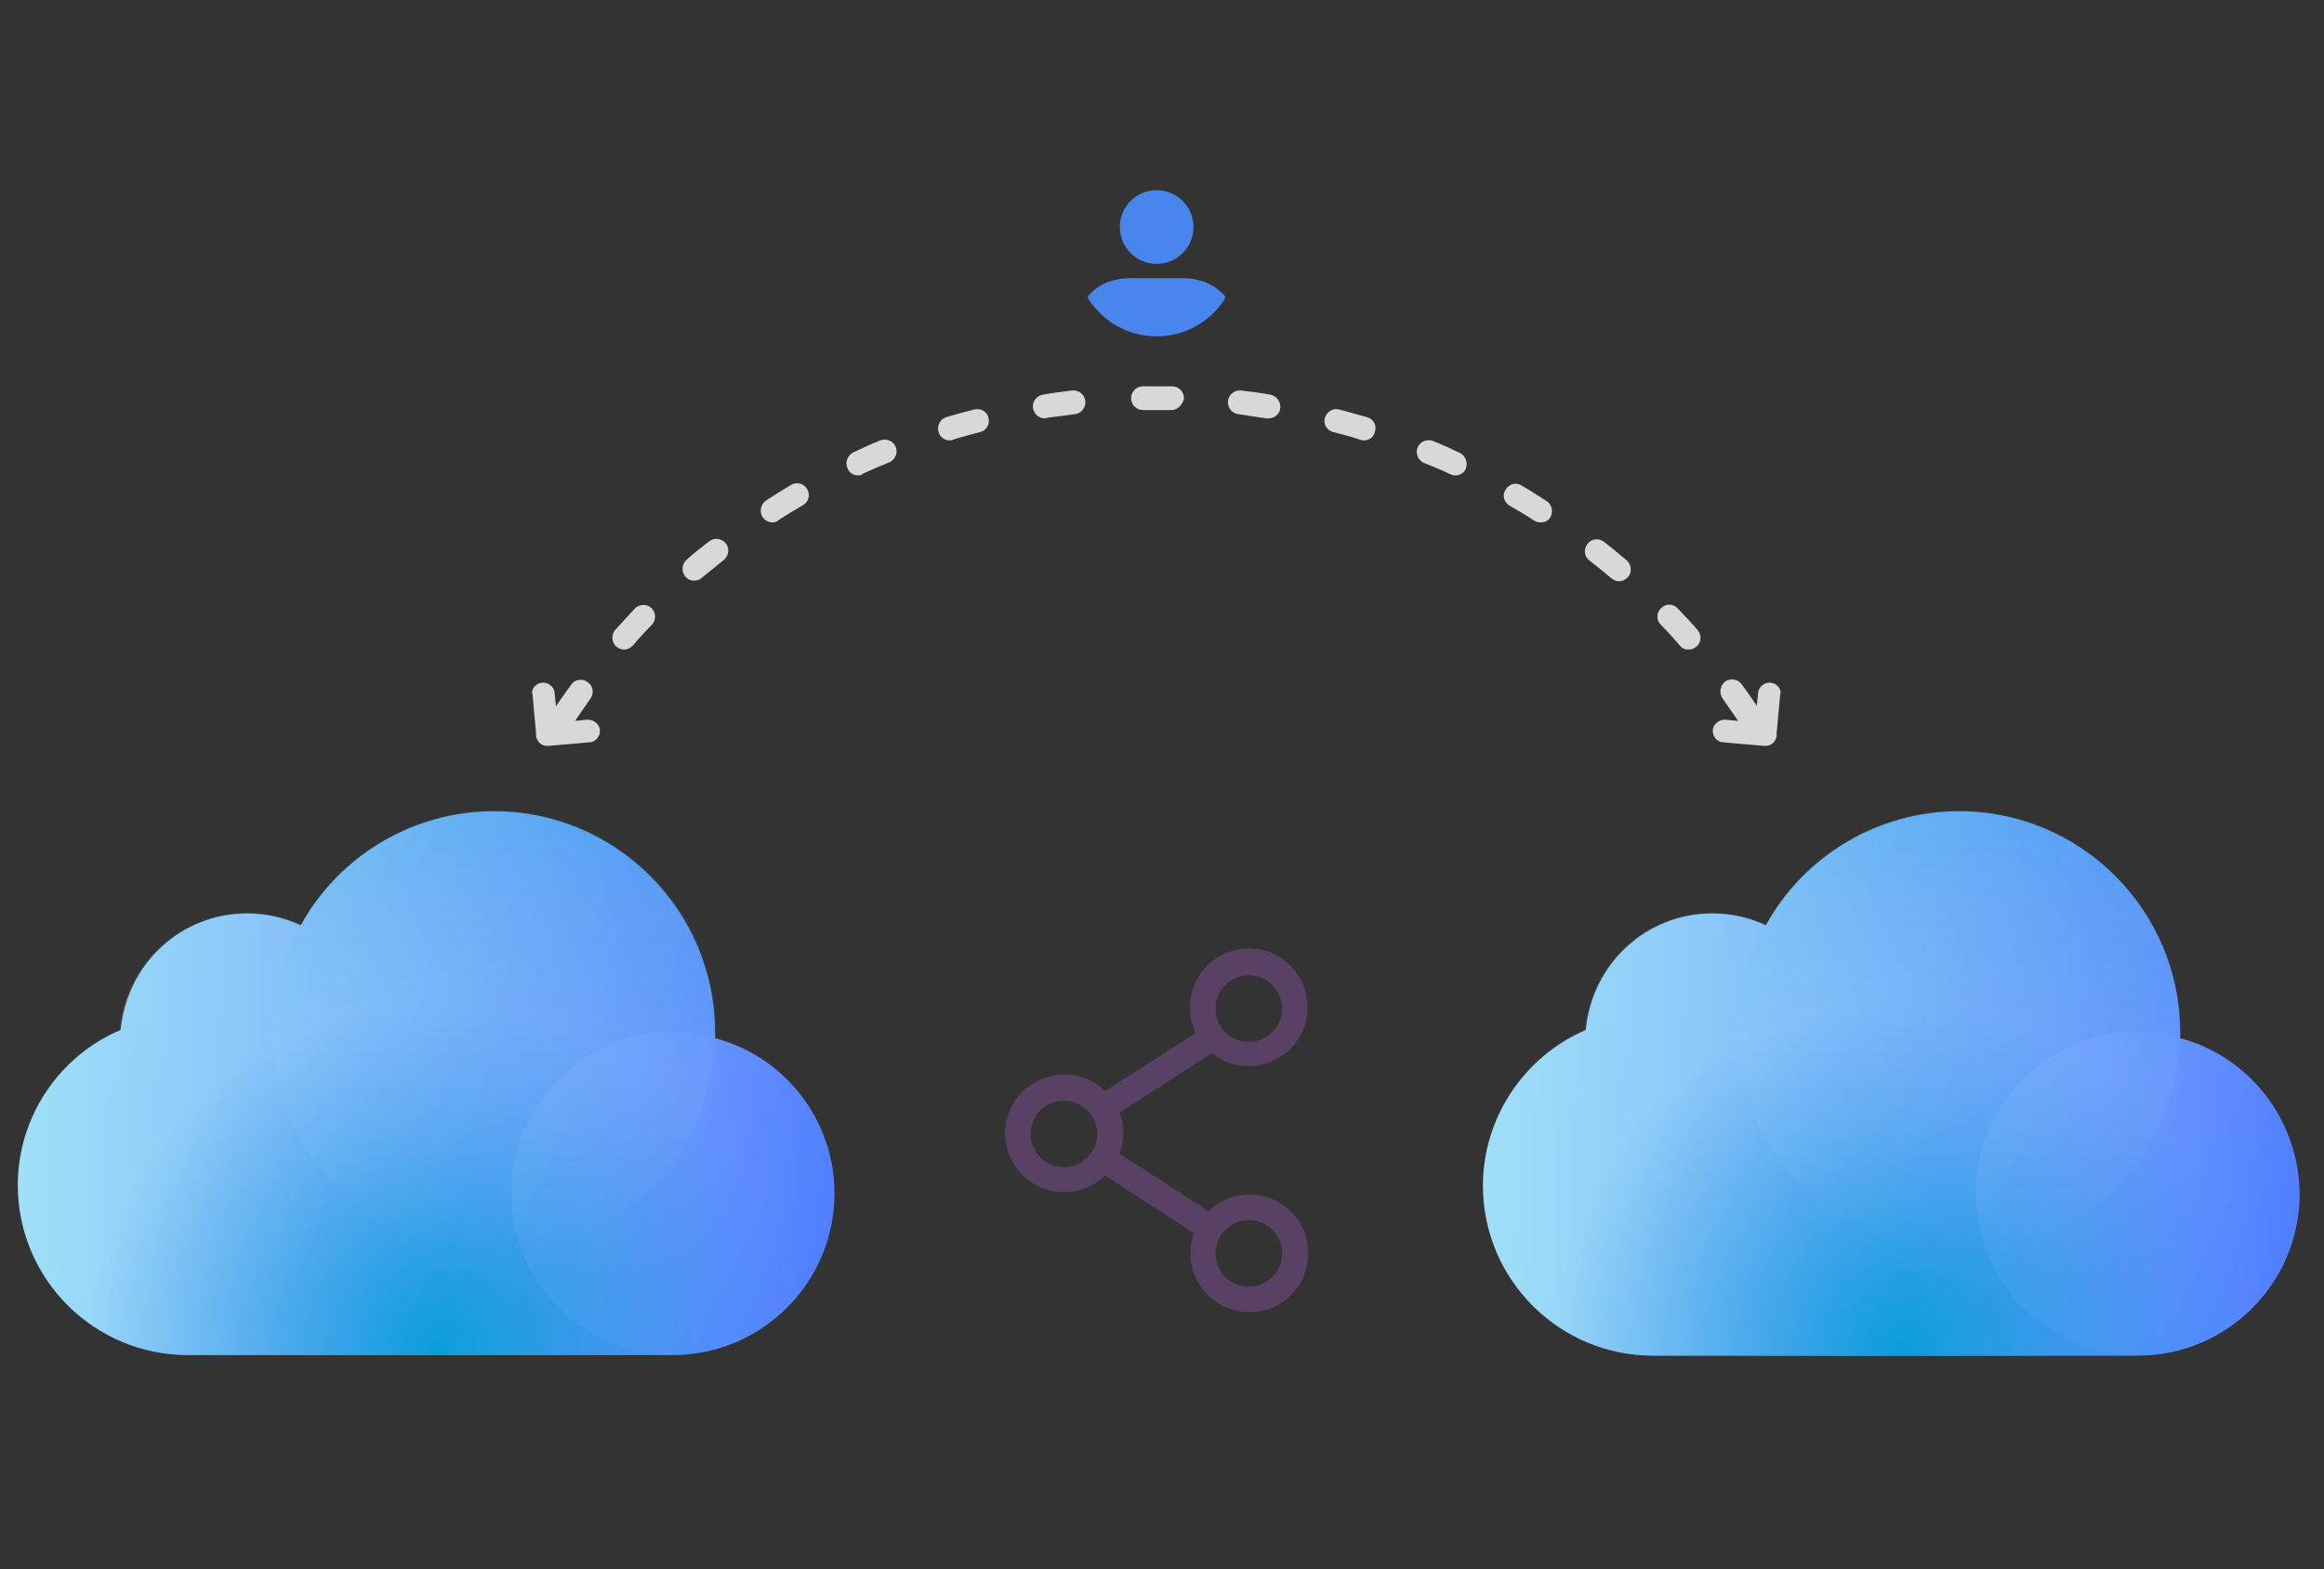 <?xml version="1.0" encoding="utf-8"?>
<!-- Generator: Adobe Illustrator 23.0.6, SVG Export Plug-In . SVG Version: 6.00 Build 0)  -->
<svg version="1.1" id="Layer_1" xmlns="http://www.w3.org/2000/svg" xmlns:xlink="http://www.w3.org/1999/xlink" x="0px" y="0px"
	 viewBox="0 0 391 264" style="enable-background:new 0 0 391 264;" xml:space="preserve">
<rect x="0" y="0" width="391" height="264" fill="#333333" stroke="none"/>
<style type="text/css">
	.st0{fill:#4885ED;}
	.st1{fill:#E5E5E5;}
	.st2{fill:#FFFFFF;}
	.st3{fill:#594165;}
	.st4{fill:#FBBB00;}
	.st5{fill:#518EF8;}
	.st6{fill:#28B446;}
	.st7{fill:#F14336;}
	.st8{fill:#FFA000;}
	.st9{fill:#FFCA28;}
	.st10{fill:#F7F7F7;}
	.st11{fill-rule:evenodd;clip-rule:evenodd;}
	.st12{fill-rule:evenodd;clip-rule:evenodd;fill:#3FBDCF;}
	.st13{fill-rule:evenodd;clip-rule:evenodd;fill:#FFFFFF;}
	.st14{opacity:0.9;fill:#FFFFFF;}
	.st15{fill:#F7F7F7;stroke:#594165;stroke-width:4;stroke-miterlimit:10;}
	.st16{fill:#E0412F;}
	.st17{fill-rule:evenodd;clip-rule:evenodd;fill:#606161;}
	.st18{fill:none;stroke:#58ABF4;stroke-width:0.25;stroke-miterlimit:10;}
	.st19{fill:#036EB1;}
	.st20{fill:#A4C639;}
	.st21{fill:none;stroke:#E0412F;stroke-miterlimit:10;}
	.st22{fill:#046DB2;}
	.st23{fill-rule:evenodd;clip-rule:evenodd;fill:#528FF5;}
	.st24{fill-rule:evenodd;clip-rule:evenodd;fill:#417BE6;}
	.st25{fill-rule:evenodd;clip-rule:evenodd;fill:#4881E8;}
	.st26{fill-rule:evenodd;clip-rule:evenodd;fill:#FBC013;}
	.st27{fill:#DF871E;}
	.st28{fill:#B6B6B6;}
	.st29{fill:#8C5BA4;}
	.st30{fill:#8DC652;}
	.st31{fill:#497FC1;}
	.st32{fill:#919191;}
	.st33{fill-rule:evenodd;clip-rule:evenodd;fill:#8E8E8E;}
	.st34{fill:#8E8E8E;}
	.st35{fill:#EB3D01;}
	.st36{fill:#F57F20;}
	.st37{fill:#ED7E01;}
	.st38{fill-rule:evenodd;clip-rule:evenodd;fill:#046DB2;}
	.st39{fill:#E0E2E2;}
	.st40{fill:#47D86F;}
	.st41{fill:#4FC9F8;}
	.st42{fill:#FF9327;}
	.st43{fill:#C9C8C4;}
	.st44{fill:#9A9A9A;}
	.st45{fill:#F2F2F2;}
	.st46{fill:#D32E2A;}
	.st47{fill:#A3C53A;}
	.st48{fill:#D6D8D7;}
	.st49{fill:#3A5BBC;}
	.st50{fill:url(#SVGID_43_);}
	.st51{fill:url(#SVGID_44_);}
	.st52{fill:url(#SVGID_45_);}
	.st53{fill:url(#SVGID_46_);}
	.st54{fill:#FFE168;}
	.st55{fill:#006699;}
	.st56{fill:#F4AE01;}
	.st57{fill:#DD191F;}
	.st58{fill:#323232;}
	.st59{fill:#CDCCCA;}
	.st60{fill:#5199F0;}
	.st61{fill:#791BCC;}
	.st62{fill:#C71D2E;}
	.st63{fill:#32DAC4;}
	.st64{fill:#3C5A99;}
	.st65{fill:#FCB714;}
	.st66{fill:#F06415;}
	.st67{fill:#BDCF31;}
	.st68{fill:#00A1E0;}
	.st69{fill:#00A1E3;}
	.st70{fill:#7AAD3E;}
	.st71{fill:#A50034;}
	.st72{fill:#6B6B6B;}
	.st73{fill:#005DAA;}
	.st74{fill:#EB0028;}
	.st75{fill:#888B8D;}
	.st76{fill:#0C4DA2;}
	.st77{fill:#00BFFF;}
	.st78{fill-rule:evenodd;clip-rule:evenodd;fill:#E81123;}
	.st79{fill:#FF6700;}
	.st80{fill:#00BFFE;}
	.st81{fill:#C4C4C4;}
	.st82{fill:url(#SVGID_47_);}
	.st83{fill:url(#SVGID_48_);}
	.st84{fill:url(#SVGID_49_);}
	.st85{fill:url(#SVGID_50_);}
	.st86{fill:#E5E5E5;stroke:#8E8E8E;stroke-width:2;stroke-miterlimit:10;}
	.st87{fill-rule:evenodd;clip-rule:evenodd;fill:#594165;}
	.st88{fill-rule:evenodd;clip-rule:evenodd;fill:#D4D4D4;}
	.st89{fill-rule:evenodd;clip-rule:evenodd;fill:#3669D6;}
	.st90{fill-rule:evenodd;clip-rule:evenodd;fill:#3A81F4;}
	.st91{fill-rule:evenodd;clip-rule:evenodd;fill:#FAFAFA;}
	.st92{fill-rule:evenodd;clip-rule:evenodd;fill:#E0E0E0;}
	.st93{fill:url(#SVGID_59_);}
	.st94{opacity:0.2;fill:#56C7DA;enable-background:new    ;}
	.st95{fill:url(#SVGID_60_);}
	.st96{fill:url(#SVGID_61_);}
	.st97{fill:url(#SVGID_62_);}
	.st98{fill:url(#SVGID_63_);}
	.st99{fill:url(#SVGID_64_);}
	.st100{fill:#FCFCFC;enable-background:new    ;}
	.st101{enable-background:new    ;}
	.st102{fill:#5A5A5A;}
	.st103{fill:#D8D8D8;enable-background:new    ;}
	.st104{fill:#E9574E;}
	.st105{fill:none;stroke:#D8D8D8;stroke-width:0.75;stroke-miterlimit:10;enable-background:new    ;}
	.st106{fill:#E9574E;stroke:#E9574E;stroke-width:0.75;stroke-miterlimit:10;enable-background:new    ;}
	.st107{fill:#E0E0E0;}
	.st108{fill:#537ABD;}
	.st109{fill:#2EB672;}
	.st110{fill:#FED14B;}
	.st111{fill:#28CD7E;}
	.st112{fill:#CECECE;}
	.st113{fill-rule:evenodd;clip-rule:evenodd;fill:#FF9D17;}
	.st114{fill:#FFFFFF;stroke:#FFFFFF;stroke-miterlimit:10;}
	.st115{fill:#249FBD;}
	.st116{fill:#D62C5D;}
	.st117{fill:#FFB62B;}
	.st118{fill:#2F63AD;}
	.st119{fill:#4C368B;}
	.st120{fill:none;stroke:#4885ED;stroke-width:7.8;stroke-miterlimit:10;}
	.st121{fill:none;stroke:#FFFFFF;stroke-width:7.8;stroke-miterlimit:10;}
	.st122{fill:#594165;stroke:#FFFFFF;stroke-width:0.5;stroke-miterlimit:10;}
	.st123{fill-rule:evenodd;clip-rule:evenodd;fill:#2F63AD;}
	.st124{fill:none;stroke:#594165;stroke-width:4;stroke-linecap:round;stroke-miterlimit:10;}
	.st125{fill:none;stroke:#594165;stroke-width:4;stroke-linecap:round;stroke-miterlimit:10;stroke-dasharray:4.843,11.624;}
	.st126{fill:none;stroke:#594165;stroke-width:4;stroke-linecap:round;stroke-miterlimit:10;stroke-dasharray:4.825,11.58;}
	.st127{fill:#D8D8D8;}
	.st128{fill:#EDEDED;}
	.st129{fill:url(#SVGID_65_);}
	.st130{fill:url(#SVGID_66_);}
	.st131{fill:url(#SVGID_67_);}
	.st132{fill:url(#SVGID_68_);}
	.st133{fill:url(#SVGID_69_);}
	.st134{fill:url(#SVGID_70_);}
	.st135{fill:url(#SVGID_71_);}
	.st136{fill:url(#SVGID_72_);}
	.st137{fill:url(#SVGID_73_);}
	.st138{fill:url(#SVGID_74_);}
	.st139{fill:url(#SVGID_75_);}
	.st140{fill:url(#SVGID_76_);}
	.st141{fill:#F6961C;}
	.st142{fill-rule:evenodd;clip-rule:evenodd;fill:#4885ED;}
	.st143{opacity:0.5;}
	.st144{fill-rule:evenodd;clip-rule:evenodd;fill:#FFB62B;}
	.st145{fill:url(#SVGID_77_);}
	.st146{fill:url(#SVGID_78_);}
	.st147{fill:url(#SVGID_79_);}
	.st148{fill:url(#SVGID_80_);}
	.st149{fill:url(#SVGID_81_);}
	.st150{fill:url(#SVGID_82_);}
	.st151{fill:url(#SVGID_83_);}
	.st152{fill:url(#SVGID_84_);}
	.st153{fill:url(#SVGID_85_);}
	.st154{fill:url(#SVGID_86_);}
	.st155{fill:url(#SVGID_87_);}
	.st156{fill:url(#SVGID_88_);}
</style>
<g>
	<path class="st3" d="M200.3,210.9c0,5.4,4.4,9.9,9.9,9.9s9.9-4.4,9.9-9.9s-4.4-9.9-9.9-9.9c-2.5,0-4.9,1-6.8,2.7l-0.1,0.1l-0.1-0.1
		l-14.9-9.6l0.1-0.1c0.4-1.1,0.6-2.2,0.6-3.3c0-1.1-0.2-2.2-0.6-3.3l-0.1-0.1l0.1-0.1l15.5-10l0.1,0.1c1.8,1.4,3.9,2.1,6.1,2.1
		c5.4,0,9.9-4.4,9.9-9.9s-4.4-9.9-9.9-9.9s-9.9,4.4-9.9,9.9c0,1.4,0.3,2.8,0.9,4.1l0.1,0.2l-15.3,9.8l-0.1-0.1
		c-1.8-1.8-4.2-2.7-6.8-2.7c-5.4,0-9.9,4.4-9.9,9.9c0,5.4,4.4,9.9,9.9,9.9c2.5,0,5-1,6.8-2.7l0.1-0.1l15,9.7l-0.1,0.1
		C200.5,208.7,200.3,209.8,200.3,210.9z M210.1,205.3c3.1,0,5.6,2.5,5.6,5.6s-2.5,5.6-5.6,5.6s-5.6-2.5-5.6-5.6
		S207,205.3,210.1,205.3z M210.1,164.1c3.1,0,5.6,2.5,5.6,5.6s-2.5,5.6-5.6,5.6s-5.6-2.5-5.6-5.6S207,164.1,210.1,164.1z M179,196.4
		c-3.1,0-5.6-2.5-5.6-5.6s2.5-5.6,5.6-5.6s5.6,2.5,5.6,5.6S182.1,196.4,179,196.4z"/>
	<g>
		<circle class="st0" cx="194.6" cy="38.2" r="6.2"/>
		<path class="st0" d="M198.9,46.8h-8.6c-3.2,0-5.6,1.1-7.2,3c-0.1,0.1-0.1,0.2-0.1,0.3c2.4,3.9,6.7,6.5,11.6,6.5s9.2-2.6,11.6-6.5
			c0-0.1-0.1-0.2-0.1-0.3C204.5,48,202.1,46.8,198.9,46.8z"/>
	</g>
	<g>
		<path class="st127" d="M294.2,122.3c-0.6,0-1.3-0.3-1.7-0.9c-0.9-1.3-1.8-2.6-2.7-3.9c-0.6-0.9-0.4-2.1,0.4-2.8
			c0.9-0.6,2.1-0.5,2.8,0.4c1,1.3,1.9,2.7,2.8,4c0.6,0.9,0.4,2.2-0.6,2.8C294.9,122.2,294.6,122.3,294.2,122.3z M95,122.3
			c-0.4,0-0.8-0.1-1.1-0.3c-0.9-0.6-1.2-1.9-0.6-2.8c0.9-1.4,1.9-2.7,2.8-4c0.6-0.9,1.9-1.1,2.8-0.4c0.9,0.6,1.1,1.9,0.4,2.8
			c-0.9,1.3-1.8,2.6-2.7,3.9C96.3,122,95.6,122.3,95,122.3z M284.1,109.3c-0.6,0-1.1-0.2-1.5-0.7c-1-1.2-2.1-2.4-3.2-3.5
			c-0.8-0.8-0.7-2.1,0.1-2.8c0.8-0.8,2.1-0.7,2.8,0.1c1.1,1.2,2.3,2.4,3.3,3.6c0.7,0.8,0.7,2.1-0.2,2.8
			C285.1,109.1,284.6,109.3,284.1,109.3z M105,109.3c-0.5,0-0.9-0.2-1.3-0.5c-0.8-0.7-0.9-2-0.2-2.8c1.1-1.2,2.2-2.4,3.3-3.6
			c0.8-0.8,2-0.8,2.8-0.1c0.8,0.8,0.8,2,0.1,2.8c-1.1,1.1-2.2,2.3-3.2,3.5C106.1,109,105.6,109.3,105,109.3z M272.4,97.8
			c-0.5,0-0.9-0.2-1.3-0.5c-1.2-1-2.4-2-3.7-3c-0.9-0.7-1-1.9-0.3-2.8c0.7-0.9,1.9-1,2.8-0.3c1.3,1,2.6,2.1,3.8,3.1
			c0.8,0.7,0.9,2,0.2,2.8C273.5,97.5,273,97.8,272.4,97.8z M116.8,97.7c-0.6,0-1.1-0.2-1.5-0.7c-0.7-0.8-0.6-2.1,0.2-2.8
			c1.2-1.1,2.5-2.1,3.8-3.1c0.9-0.7,2.1-0.5,2.8,0.3c0.7,0.9,0.5,2.1-0.3,2.8c-1.2,1-2.5,2-3.7,3C117.7,97.6,117.2,97.7,116.8,97.7z
			 M259.2,87.9c-0.4,0-0.7-0.1-1.1-0.3c-1.3-0.9-2.7-1.7-4.1-2.5c-1-0.6-1.3-1.8-0.7-2.7c0.6-1,1.8-1.3,2.7-0.7
			c1.4,0.8,2.8,1.7,4.2,2.6c0.9,0.6,1.2,1.8,0.6,2.8C260.5,87.6,259.9,87.9,259.2,87.9z M130,87.9c-0.7,0-1.3-0.3-1.7-0.9
			c-0.6-0.9-0.3-2.2,0.6-2.8c1.4-0.9,2.8-1.8,4.2-2.6c1-0.6,2.2-0.2,2.7,0.7c0.6,1,0.2,2.2-0.7,2.7c-1.4,0.8-2.7,1.6-4.1,2.5
			C130.7,87.8,130.3,87.9,130,87.9z M244.8,80c-0.3,0-0.6-0.1-0.8-0.2c-1.4-0.7-2.9-1.3-4.4-1.9c-1-0.4-1.5-1.6-1.1-2.6
			s1.6-1.5,2.6-1.1c1.5,0.6,3,1.3,4.5,2c1,0.5,1.4,1.7,1,2.7C246.3,79.6,245.6,80,244.8,80z M144.4,80c-0.8,0-1.5-0.4-1.8-1.2
			c-0.5-1,0-2.2,1-2.7c1.5-0.7,3-1.4,4.5-2c1-0.4,2.2,0.1,2.6,1.1c0.4,1-0.1,2.2-1.1,2.6c-1.5,0.6-2.9,1.2-4.4,1.9
			C145,79.9,144.7,80,144.4,80z M229.5,74.1c-0.2,0-0.4,0-0.6-0.1c-1.5-0.5-3-0.9-4.6-1.3c-1.1-0.3-1.7-1.4-1.4-2.4s1.4-1.7,2.4-1.4
			c1.6,0.4,3.2,0.9,4.7,1.3c1.1,0.3,1.7,1.4,1.3,2.5C231.1,73.6,230.3,74.1,229.5,74.1z M159.8,74.1c-0.9,0-1.7-0.6-1.9-1.4
			c-0.3-1.1,0.3-2.2,1.3-2.5c1.6-0.5,3.2-0.9,4.7-1.3c1.1-0.3,2.2,0.4,2.4,1.4c0.3,1.1-0.4,2.2-1.4,2.4c-1.5,0.4-3.1,0.8-4.6,1.3
			C160.2,74.1,160,74.1,159.8,74.1z M213.4,70.4c-0.1,0-0.2,0-0.3,0c-1.6-0.2-3.1-0.5-4.7-0.7c-1.1-0.1-1.9-1.1-1.8-2.2
			c0.1-1.1,1.1-1.9,2.2-1.8c1.6,0.2,3.3,0.4,4.9,0.7c1.1,0.2,1.8,1.2,1.7,2.3C215.3,69.7,214.4,70.4,213.4,70.4z M175.8,70.4
			c-1,0-1.8-0.7-2-1.7c-0.2-1.1,0.6-2.1,1.7-2.3c1.6-0.3,3.3-0.5,4.9-0.7c1.1-0.1,2.1,0.7,2.2,1.8c0.1,1.1-0.7,2.1-1.8,2.2
			c-1.6,0.2-3.2,0.4-4.7,0.6C176,70.4,175.9,70.4,175.8,70.4z M197.1,69C197,69,197,69,197.1,69c-1.6,0-3.2,0-4.8,0
			c-1.1,0-2-0.9-2-2c0-1.1,0.9-2,2-2c1.6,0,3.3,0,4.9,0c1.1,0,2,0.9,2,2C199,68.1,198.1,69,197.1,69z"/>
	</g>
	<path class="st127" d="M298.1,114.9c-0.5-0.1-1.1,0-1.6,0.4c-0.4,0.3-0.7,0.8-0.7,1.3l-0.4,3.7l0.5,0l-2.5,1.6l0-0.5l-3-0.3
		c-1-0.1-2,0.6-2.2,1.5c-0.1,0.6,0,1.1,0.4,1.6c0.3,0.4,0.8,0.7,1.3,0.7l6.9,0.6c0.1,0,0.2,0,0.2,0c0.6,0,1.1-0.2,1.5-0.7
		c0.3-0.4,0.5-0.9,0.4-1.3l0.6-6.6C299.8,116.1,299.1,115.1,298.1,114.9z"/>
	<path class="st127" d="M91,114.9c0.5-0.1,1.1,0,1.6,0.4c0.4,0.3,0.7,0.8,0.7,1.3l0.4,3.7l-0.5,0l2.5,1.6l0-0.5l3-0.3
		c1-0.1,2,0.6,2.2,1.5c0.1,0.6,0,1.1-0.4,1.6c-0.3,0.4-0.8,0.7-1.3,0.7l-6.9,0.6c-0.1,0-0.2,0-0.2,0c-0.6,0-1.1-0.2-1.5-0.7
		c-0.3-0.4-0.5-0.9-0.4-1.3l-0.6-6.6C89.3,116.1,90,115.1,91,114.9z"/>
	<g>
		
			<linearGradient id="SVGID_2_" gradientUnits="userSpaceOnUse" x1="52.203" y1="15021.044" x2="10.697" y2="14992.897" gradientTransform="matrix(1 0 0 -1 0 15206.498)">
			<stop  offset="0" style="stop-color:#FFFFFF;stop-opacity:0"/>
			<stop  offset="1" style="stop-color:#FFFFFF;stop-opacity:6.000000e-02"/>
		</linearGradient>
		<circle style="fill:url(#SVGID_2_);" cx="31.6" cy="199.4" r="28.6"/>
		<circle class="st94" cx="41.6" cy="175.1" r="21.5"/>
		<g>
			
				<linearGradient id="SVGID_4_" gradientUnits="userSpaceOnUse" x1="3.006" y1="15024.267" x2="140.402" y2="15024.267" gradientTransform="matrix(1 0 0 -1 0 15206.498)">
				<stop  offset="0" style="stop-color:#95DCF6"/>
				<stop  offset="1" style="stop-color:#507EFF"/>
			</linearGradient>
			<path style="fill:url(#SVGID_4_);" d="M120.3,174.7c0-0.3,0-0.7,0-1c0-20.5-16.7-37.2-37.2-37.2c-13.5,0-26,7.4-32.5,19.2
				c-2.8-1.3-5.9-2-9-2c-11.1,0-20.2,8.4-21.3,19.6C9.9,177.7,3,188,3,199.4C3,215.2,15.8,228,31.6,228h81.6
				c15,0,27.2-12.2,27.2-27.2C140.4,188.5,132.1,177.8,120.3,174.7z"/>
			
				<radialGradient id="SVGID_6_" cx="73.612" cy="14979.899" r="58.382" gradientTransform="matrix(1 0 0 -1 0 15206.498)" gradientUnits="userSpaceOnUse">
				<stop  offset="0" style="stop-color:#009ADA"/>
				<stop  offset="1" style="stop-color:#1E88E5;stop-opacity:0"/>
			</radialGradient>
			<path style="fill:url(#SVGID_6_);" d="M120.3,174.7c0-0.3,0-0.7,0-1c0-20.5-16.7-37.2-37.2-37.2c-13.5,0-26,7.4-32.5,19.2
				c-2.8-1.3-5.9-2-9-2c-11.1,0-20.2,8.4-21.3,19.6C9.9,177.7,3,188,3,199.4C3,215.2,15.8,228,31.6,228h81.6
				c15,0,27.2-12.2,27.2-27.2C140.4,188.5,132.1,177.8,120.3,174.7z"/>
			
				<linearGradient id="SVGID_8_" gradientUnits="userSpaceOnUse" x1="88.558" y1="15017.156" x2="137.86" y2="14994.166" gradientTransform="matrix(1 0 0 -1 0 15206.498)">
				<stop  offset="0" style="stop-color:#FFFFFF;stop-opacity:6.000000e-02"/>
				<stop  offset="1" style="stop-color:#FFFFFF;stop-opacity:0"/>
			</linearGradient>
			<circle style="fill:url(#SVGID_8_);" cx="113.2" cy="200.8" r="27.2"/>
			
				<linearGradient id="SVGID_10_" gradientUnits="userSpaceOnUse" x1="83.154" y1="15070.065" x2="83.154" y2="14995.643" gradientTransform="matrix(1 0 0 -1 0 15206.498)">
				<stop  offset="0" style="stop-color:#00ACCD;stop-opacity:0.2"/>
				<stop  offset="0.127" style="stop-color:#1AB4D2;stop-opacity:0.174"/>
				<stop  offset="0.4" style="stop-color:#5CCADF;stop-opacity:0.12"/>
				<stop  offset="0.793" style="stop-color:#C5ECF4;stop-opacity:4.141600e-02"/>
				<stop  offset="1" style="stop-color:#FFFFFF;stop-opacity:0"/>
			</linearGradient>
			<circle style="fill:url(#SVGID_10_);" cx="83.2" cy="173.6" r="37.2"/>
			
				<linearGradient id="SVGID_12_" gradientUnits="userSpaceOnUse" x1="17.072" y1="15043.512" x2="135.18" y2="14988.438" gradientTransform="matrix(1 0 0 -1 0 15206.498)">
				<stop  offset="0" style="stop-color:#FFFFFF;stop-opacity:0.1"/>
				<stop  offset="1" style="stop-color:#FFFFFF;stop-opacity:0"/>
			</linearGradient>
			<path style="fill:url(#SVGID_12_);" d="M120.3,174.7c0-0.3,0-0.7,0-1c0-20.5-16.7-37.2-37.2-37.2c-13.5,0-26,7.4-32.5,19.2
				c-2.8-1.3-5.9-2-9-2c-11.1,0-20.2,8.4-21.3,19.6C9.9,177.7,3,188,3,199.4C3,215.2,15.8,228,31.6,228h81.6
				c15,0,27.2-12.2,27.2-27.2C140.4,188.5,132.1,177.8,120.3,174.7z"/>
		</g>
	</g>
	<g>
		
			<linearGradient id="SVGID_14_" gradientUnits="userSpaceOnUse" x1="298.628" y1="15021.044" x2="257.123" y2="14992.897" gradientTransform="matrix(1 0 0 -1 0 15206.498)">
			<stop  offset="0" style="stop-color:#FFFFFF;stop-opacity:0"/>
			<stop  offset="1" style="stop-color:#FFFFFF;stop-opacity:6.000000e-02"/>
		</linearGradient>
		<circle style="fill:url(#SVGID_14_);" cx="278.1" cy="199.4" r="28.6"/>
		<circle class="st94" cx="288.1" cy="175.1" r="21.5"/>
		<g>
			
				<linearGradient id="SVGID_16_" gradientUnits="userSpaceOnUse" x1="249.431" y1="15024.267" x2="386.827" y2="15024.267" gradientTransform="matrix(1 0 0 -1 0 15206.498)">
				<stop  offset="0" style="stop-color:#95DCF6"/>
				<stop  offset="1" style="stop-color:#507EFF"/>
			</linearGradient>
			<path style="fill:url(#SVGID_16_);" d="M366.8,174.7c0-0.3,0-0.7,0-1c0-20.5-16.7-37.2-37.2-37.2c-13.5,0-26,7.4-32.5,19.2
				c-2.8-1.3-5.9-2-9-2c-11.1,0-20.2,8.4-21.3,19.6c-10.4,4.5-17.3,14.8-17.3,26.2c0,15.8,12.8,28.6,28.6,28.6h81.6
				c15,0,27.2-12.2,27.2-27.2C386.8,188.5,378.5,177.8,366.8,174.7z"/>
			
				<radialGradient id="SVGID_18_" cx="320.038" cy="14979.899" r="58.382" gradientTransform="matrix(1 0 0 -1 0 15206.498)" gradientUnits="userSpaceOnUse">
				<stop  offset="0" style="stop-color:#009ADA"/>
				<stop  offset="1" style="stop-color:#1E88E5;stop-opacity:0"/>
			</radialGradient>
			<path style="fill:url(#SVGID_18_);" d="M366.8,174.7c0-0.3,0-0.7,0-1c0-20.5-16.7-37.2-37.2-37.2c-13.5,0-26,7.4-32.5,19.2
				c-2.8-1.3-5.9-2-9-2c-11.1,0-20.2,8.4-21.3,19.6c-10.4,4.5-17.3,14.8-17.3,26.2c0,15.8,12.8,28.6,28.6,28.6h81.6
				c15,0,27.2-12.2,27.2-27.2C386.8,188.5,378.5,177.8,366.8,174.7z"/>
			
				<linearGradient id="SVGID_20_" gradientUnits="userSpaceOnUse" x1="334.983" y1="15017.156" x2="384.285" y2="14994.166" gradientTransform="matrix(1 0 0 -1 0 15206.498)">
				<stop  offset="0" style="stop-color:#FFFFFF;stop-opacity:6.000000e-02"/>
				<stop  offset="1" style="stop-color:#FFFFFF;stop-opacity:0"/>
			</linearGradient>
			<circle style="fill:url(#SVGID_20_);" cx="359.6" cy="200.8" r="27.2"/>
			
				<linearGradient id="SVGID_22_" gradientUnits="userSpaceOnUse" x1="329.579" y1="15070.065" x2="329.579" y2="14995.643" gradientTransform="matrix(1 0 0 -1 0 15206.498)">
				<stop  offset="0" style="stop-color:#00ACCD;stop-opacity:0.2"/>
				<stop  offset="0.127" style="stop-color:#1AB4D2;stop-opacity:0.174"/>
				<stop  offset="0.4" style="stop-color:#5CCADF;stop-opacity:0.12"/>
				<stop  offset="0.793" style="stop-color:#C5ECF4;stop-opacity:4.141600e-02"/>
				<stop  offset="1" style="stop-color:#FFFFFF;stop-opacity:0"/>
			</linearGradient>
			<circle style="fill:url(#SVGID_22_);" cx="329.6" cy="173.6" r="37.2"/>
			
				<linearGradient id="SVGID_24_" gradientUnits="userSpaceOnUse" x1="263.497" y1="15043.512" x2="381.605" y2="14988.438" gradientTransform="matrix(1 0 0 -1 0 15206.498)">
				<stop  offset="0" style="stop-color:#FFFFFF;stop-opacity:0.1"/>
				<stop  offset="1" style="stop-color:#FFFFFF;stop-opacity:0"/>
			</linearGradient>
			<path style="fill:url(#SVGID_24_);" d="M366.8,174.7c0-0.3,0-0.7,0-1c0-20.5-16.7-37.2-37.2-37.2c-13.5,0-26,7.4-32.5,19.2
				c-2.8-1.3-5.9-2-9-2c-11.1,0-20.2,8.4-21.3,19.6c-10.4,4.5-17.3,14.8-17.3,26.2c0,15.8,12.8,28.6,28.6,28.6h81.6
				c15,0,27.2-12.2,27.2-27.2C386.8,188.5,378.5,177.8,366.8,174.7z"/>
		</g>
	</g>
</g>
</svg>
